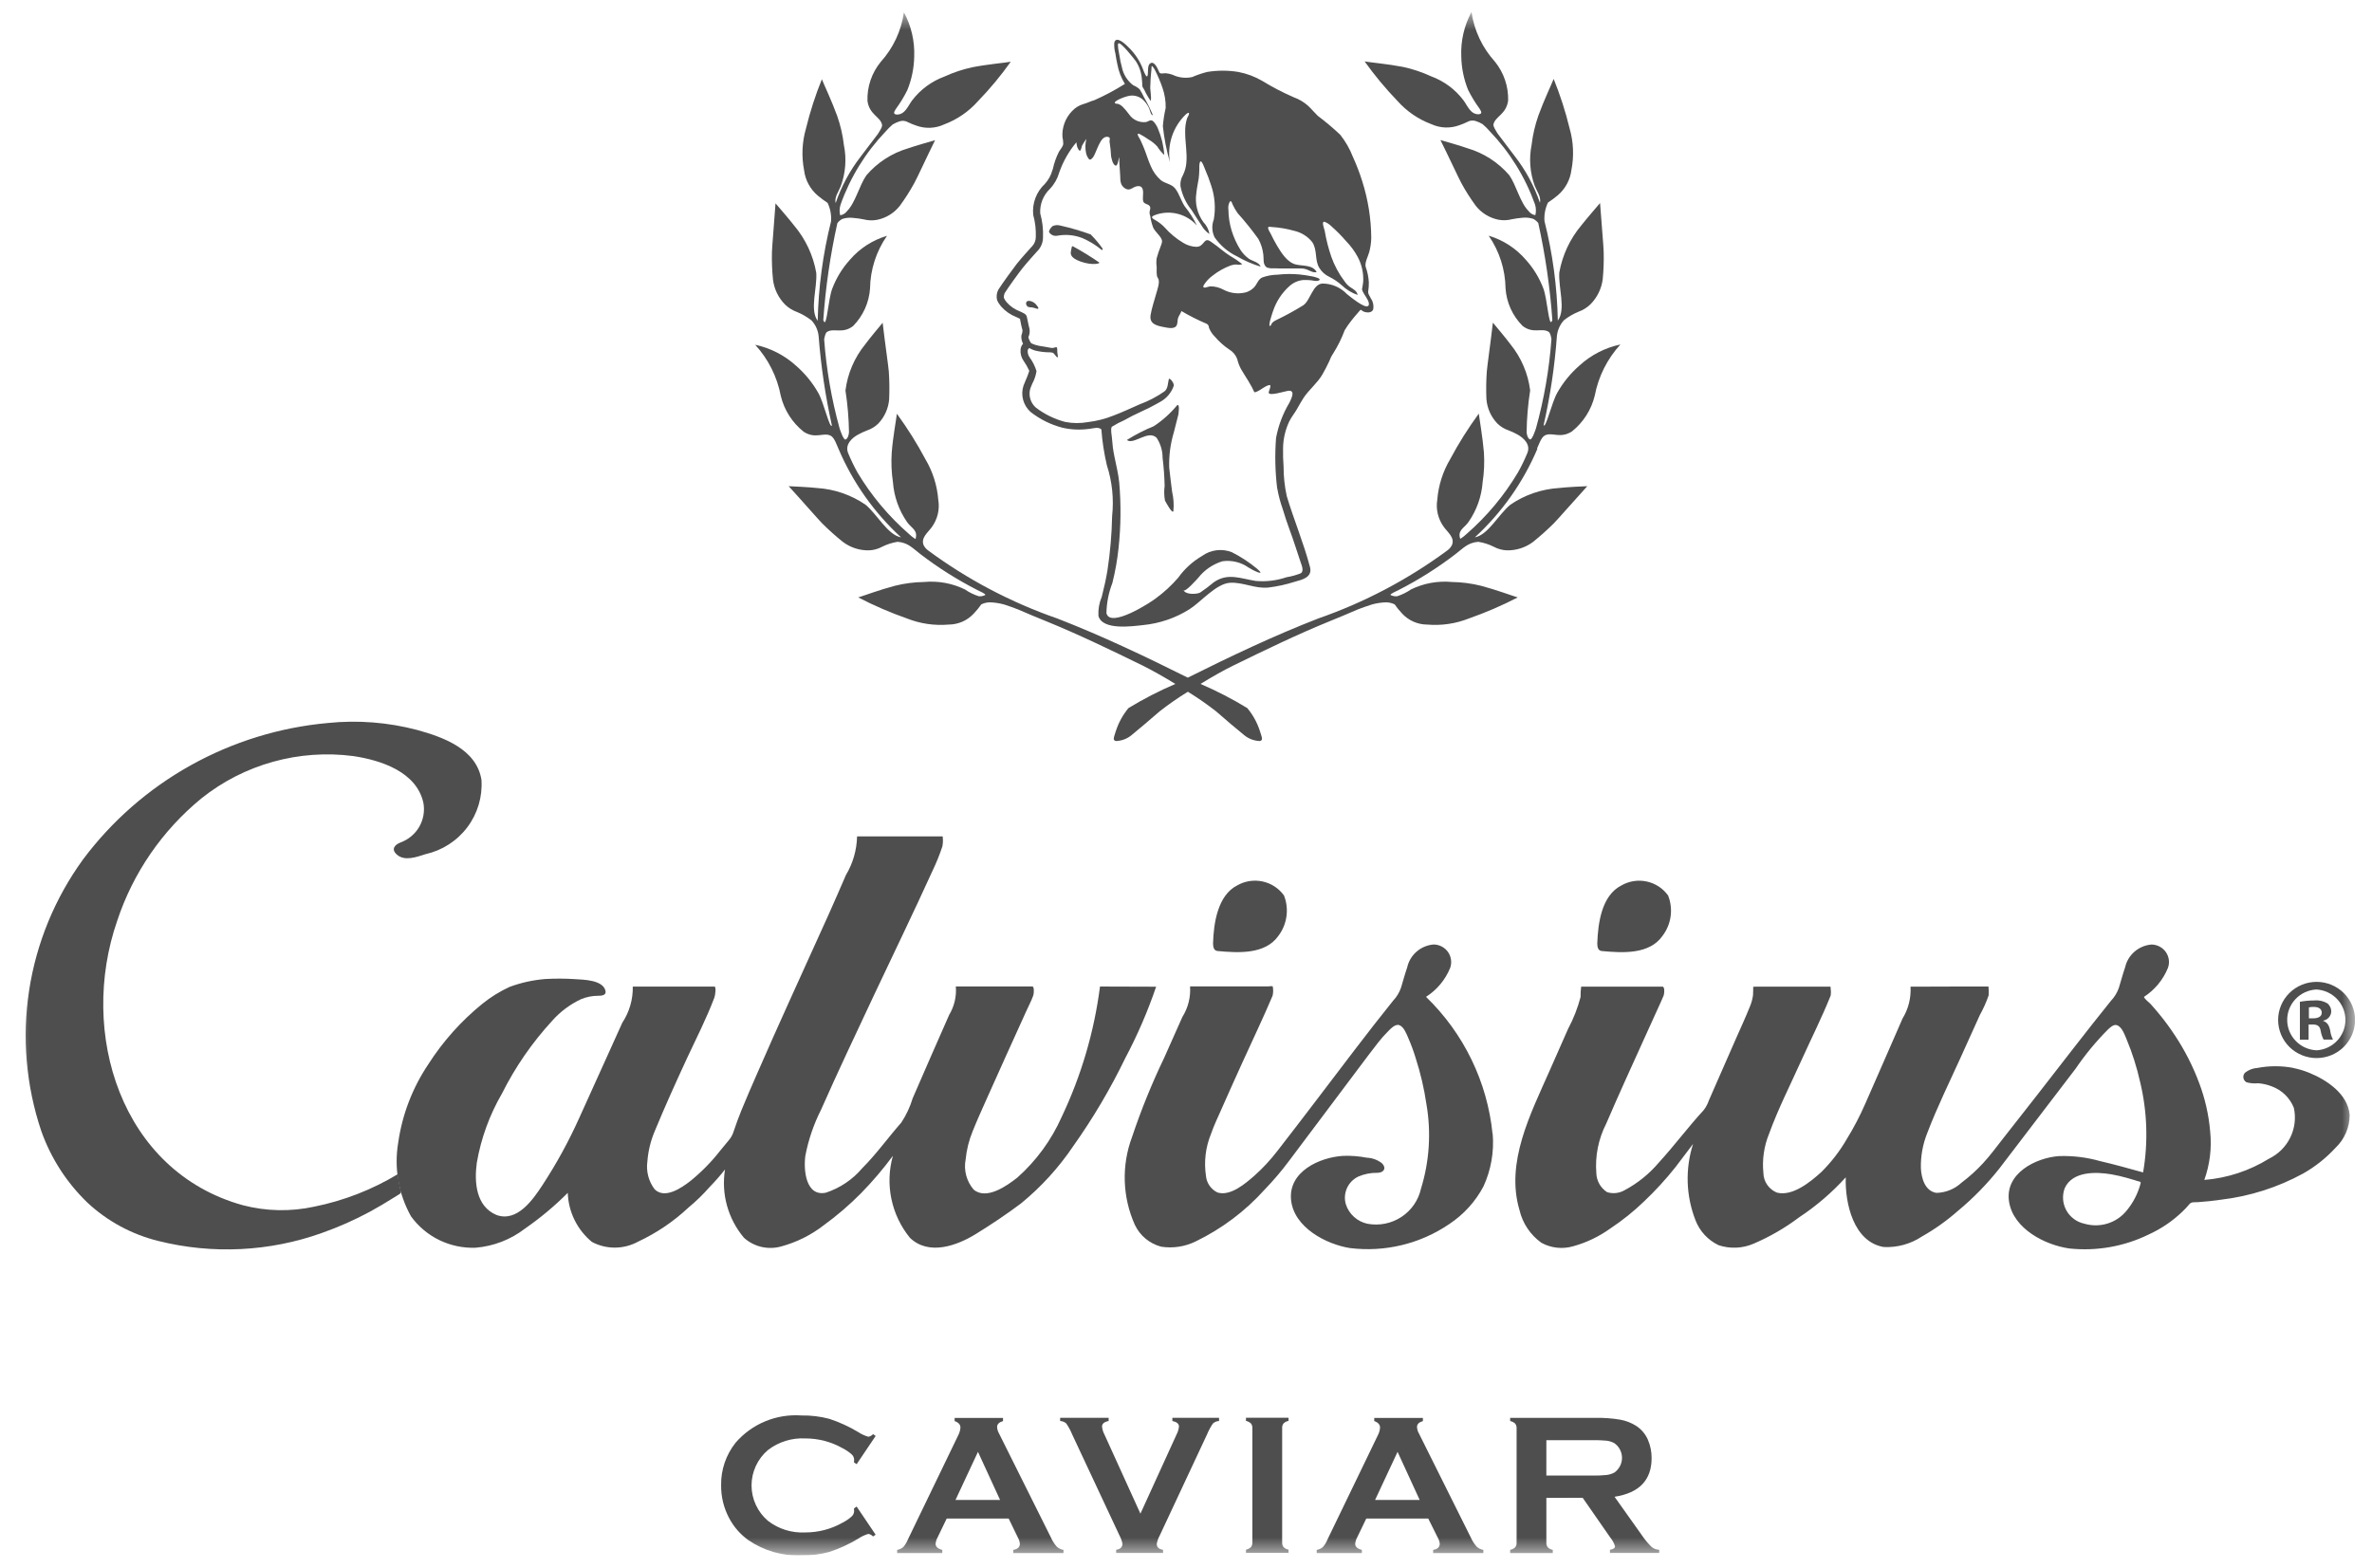 <svg width="118" height="78" viewBox="0 0 118 78" fill="none" xmlns="http://www.w3.org/2000/svg">
<g clip-path="url(#clip0_564_1598)">
<mask id="mask0_564_1598" style="mask-type:luminance" maskUnits="userSpaceOnUse" x="0" y="0" width="118" height="78">
<path d="M117.157 0.599H0.492V77.391H117.157V0.599Z" fill="white"/>
</mask>
<g mask="url(#mask0_564_1598)">
<path d="M55.399 20.142L55.424 20.155L55.403 20.145" fill="#4E4E4F"/>
<path d="M76.464 22.313C76.542 22.159 76.664 21.759 76.854 21.665C77.219 21.483 77.596 21.843 78.191 21.474C78.763 21.02 79.165 20.39 79.335 19.684C79.515 18.736 79.957 17.856 80.61 17.141C79.853 17.302 79.152 17.661 78.582 18.181C78.136 18.569 77.76 19.029 77.47 19.542C77.189 20.037 76.9 21.332 76.79 21.16C77.122 19.694 77.344 18.204 77.453 16.705C77.485 16.417 77.608 16.147 77.803 15.933C78.026 15.757 78.273 15.614 78.536 15.507C78.754 15.428 78.953 15.304 79.119 15.143C79.455 14.805 79.669 14.368 79.73 13.898C79.775 13.444 79.791 12.987 79.778 12.53C79.778 12.299 79.662 11.028 79.598 10.103C79.509 10.208 78.881 10.937 78.664 11.217C78.101 11.889 77.724 12.696 77.571 13.557C77.516 14.312 77.911 15.39 77.497 15.95C77.464 14.282 77.242 12.623 76.834 11.004C76.809 10.687 76.869 10.368 77.007 10.08C77.175 9.969 77.337 9.849 77.492 9.72C77.869 9.399 78.112 8.95 78.173 8.461C78.308 7.77 78.277 7.057 78.081 6.38C77.878 5.545 77.614 4.725 77.29 3.928C77.173 4.222 76.799 5.008 76.529 5.753C76.364 6.224 76.251 6.711 76.193 7.207C76.056 7.889 76.11 8.597 76.35 9.251C76.456 9.519 76.674 9.792 76.608 10.09C76.321 9.252 75.897 8.467 75.351 7.766C75.164 7.513 74.783 7.021 74.507 6.652C74.404 6.477 74.273 6.297 74.296 6.18C74.393 5.785 74.925 5.696 75.025 5.01C75.046 4.307 74.813 3.619 74.369 3.069C73.742 2.378 73.336 1.519 73.202 0.599C72.837 1.277 72.661 2.04 72.694 2.808C72.705 3.378 72.819 3.94 73.032 4.469C73.195 4.797 73.386 5.11 73.602 5.405C73.711 5.572 73.742 5.671 73.549 5.686C73.148 5.686 73.005 5.262 72.804 4.992C72.392 4.445 71.829 4.029 71.183 3.793C70.741 3.589 70.278 3.434 69.801 3.331C69.041 3.184 68.193 3.11 67.886 3.057C68.382 3.75 68.927 4.407 69.519 5.022C69.978 5.538 70.557 5.935 71.206 6.178C71.424 6.278 71.66 6.335 71.901 6.343C72.141 6.352 72.381 6.312 72.606 6.228C72.74 6.182 72.871 6.128 72.998 6.066C73.059 6.03 73.126 6.008 73.197 6C73.267 5.992 73.338 5.999 73.405 6.02C73.528 6.058 73.645 6.111 73.755 6.177C73.883 6.286 74.002 6.404 74.111 6.531C75.109 7.573 75.875 8.811 76.36 10.165C76.416 10.341 76.422 10.527 76.379 10.706C76.311 10.697 76.247 10.673 76.189 10.638C76.131 10.602 76.081 10.556 76.042 10.5C75.622 10.085 75.43 9.214 75.082 8.718C74.533 8.079 73.808 7.613 72.997 7.375C72.681 7.259 71.785 7.005 71.657 6.97C72.062 7.779 72.591 8.921 72.701 9.117C72.913 9.506 73.152 9.881 73.415 10.239C73.695 10.597 74.096 10.843 74.545 10.933C74.769 10.975 75 10.966 75.22 10.907C75.379 10.875 75.54 10.852 75.701 10.839C75.891 10.813 76.083 10.83 76.266 10.886C76.368 10.937 76.456 11.009 76.525 11.099C76.875 12.688 77.109 14.299 77.225 15.921C77.216 15.946 77.206 15.97 77.194 15.993C77.047 16.261 76.976 14.883 76.778 14.356C76.579 13.827 76.281 13.34 75.901 12.921C75.415 12.356 74.776 11.942 74.058 11.728C74.591 12.5 74.883 13.411 74.896 14.347C74.943 15.05 75.243 15.713 75.742 16.216C76.27 16.627 76.704 16.299 77.037 16.509C77.115 16.559 77.154 16.712 77.18 16.874C77.071 18.373 76.813 19.858 76.412 21.308C76.393 21.361 76.218 21.91 76.112 21.864C76.006 21.818 75.954 21.648 75.945 21.499C75.954 20.804 76.013 20.111 76.121 19.425C76.016 18.585 75.676 17.791 75.141 17.131C74.942 16.859 74.35 16.151 74.266 16.054C74.161 16.985 73.978 18.26 73.964 18.489C73.931 18.944 73.925 19.4 73.945 19.856C73.98 20.314 74.174 20.746 74.494 21.078C74.653 21.232 74.846 21.348 75.057 21.418C75.204 21.474 75.347 21.541 75.484 21.617C75.801 21.789 76.157 22.123 75.981 22.542C75.846 22.873 75.69 23.196 75.514 23.508C74.83 24.657 73.966 25.691 72.955 26.572C72.86 26.662 72.757 26.743 72.646 26.813C72.618 26.749 72.605 26.68 72.606 26.611C72.614 26.341 72.888 26.214 73.058 25.968C73.464 25.382 73.705 24.7 73.757 23.991C73.832 23.5 73.853 23.003 73.82 22.507C73.754 21.727 73.602 20.889 73.566 20.581C73.039 21.301 72.564 22.057 72.145 22.843C71.778 23.461 71.558 24.154 71.5 24.869C71.462 25.105 71.471 25.347 71.528 25.58C71.585 25.813 71.688 26.033 71.831 26.226C72.031 26.501 72.38 26.756 72.231 27.118C72.179 27.224 72.103 27.315 72.007 27.384C70.048 28.831 67.879 29.975 65.573 30.777C63.357 31.639 61.221 32.654 59.089 33.719C56.953 32.654 54.822 31.639 52.603 30.777C50.298 29.978 48.131 28.836 46.173 27.39C46.077 27.321 45.999 27.23 45.946 27.124C45.803 26.762 46.152 26.506 46.352 26.232C46.494 26.038 46.596 25.819 46.652 25.585C46.708 25.352 46.717 25.111 46.677 24.875C46.622 24.16 46.403 23.467 46.036 22.849C45.617 22.063 45.143 21.307 44.617 20.587C44.582 20.898 44.423 21.732 44.361 22.513C44.328 23.008 44.348 23.506 44.422 23.997C44.475 24.706 44.717 25.388 45.122 25.974C45.294 26.22 45.568 26.347 45.575 26.617C45.575 26.673 45.561 26.81 45.536 26.819C45.425 26.749 45.321 26.668 45.226 26.577C44.213 25.697 43.347 24.663 42.659 23.514C42.486 23.201 42.33 22.878 42.193 22.547C42.021 22.125 42.377 21.79 42.691 21.623C42.829 21.548 42.971 21.481 43.118 21.424C43.33 21.354 43.523 21.238 43.684 21.084C44.004 20.752 44.198 20.32 44.233 19.862C44.253 19.406 44.247 18.95 44.216 18.494C44.202 18.263 44.015 16.991 43.91 16.06C43.828 16.157 43.233 16.869 43.04 17.137C42.504 17.796 42.164 18.591 42.059 19.431C42.166 20.117 42.224 20.81 42.235 21.505C42.225 21.654 42.172 21.823 42.067 21.87C41.962 21.917 41.784 21.367 41.767 21.314C41.366 19.864 41.109 18.379 40.999 16.879C41.035 16.718 41.065 16.565 41.144 16.515C41.479 16.305 41.912 16.631 42.44 16.222C42.936 15.717 43.235 15.055 43.282 14.352C43.297 13.416 43.59 12.505 44.125 11.734C43.406 11.947 42.765 12.361 42.279 12.927C41.9 13.347 41.602 13.834 41.402 14.362C41.202 14.888 41.131 16.267 40.988 15.998C40.974 15.976 40.964 15.952 40.956 15.927C41.069 14.305 41.303 12.693 41.656 11.105C41.721 11.014 41.808 10.941 41.909 10.892C42.09 10.835 42.282 10.819 42.47 10.845C42.633 10.858 42.794 10.88 42.953 10.913C43.174 10.972 43.405 10.98 43.629 10.939C44.078 10.849 44.479 10.603 44.761 10.245C45.024 9.887 45.263 9.512 45.477 9.122C45.593 8.927 46.115 7.788 46.517 6.976C46.394 7.01 45.497 7.267 45.178 7.38C44.368 7.618 43.646 8.085 43.1 8.724C42.75 9.221 42.554 10.091 42.136 10.506C42.096 10.562 42.046 10.609 41.987 10.644C41.929 10.679 41.864 10.703 41.796 10.712C41.752 10.533 41.76 10.345 41.819 10.171C42.3 8.821 43.061 7.586 44.054 6.546C44.164 6.42 44.283 6.302 44.409 6.192C44.52 6.126 44.637 6.074 44.759 6.035C44.827 6.014 44.899 6.007 44.97 6.015C45.04 6.023 45.108 6.046 45.17 6.081C45.297 6.144 45.428 6.198 45.563 6.243C45.788 6.328 46.028 6.367 46.268 6.359C46.509 6.35 46.745 6.294 46.963 6.193C47.612 5.95 48.191 5.553 48.649 5.037C49.243 4.424 49.789 3.767 50.282 3.072C49.981 3.125 49.129 3.199 48.373 3.346C47.895 3.449 47.43 3.604 46.986 3.808C46.342 4.045 45.779 4.461 45.367 5.007C45.17 5.275 45.023 5.701 44.618 5.701C44.427 5.686 44.458 5.585 44.567 5.42C44.784 5.125 44.975 4.812 45.137 4.484C45.352 3.956 45.468 3.393 45.479 2.823C45.51 2.055 45.334 1.292 44.968 0.614C44.838 1.533 44.434 2.393 43.81 3.084C43.363 3.632 43.13 4.321 43.154 5.025C43.253 5.711 43.783 5.799 43.877 6.195C43.909 6.311 43.775 6.492 43.671 6.667C43.398 7.036 43.009 7.528 42.825 7.781C42.281 8.482 41.857 9.267 41.571 10.105C41.5 9.807 41.721 9.534 41.824 9.266C42.066 8.612 42.121 7.905 41.982 7.222C41.925 6.726 41.813 6.239 41.648 5.768C41.377 5.023 41.003 4.237 40.886 3.943C40.562 4.74 40.298 5.56 40.095 6.395C39.899 7.072 39.867 7.785 40.002 8.476C40.062 8.966 40.306 9.415 40.685 9.735C40.84 9.864 41.001 9.984 41.17 10.095C41.308 10.383 41.367 10.702 41.341 11.02C40.936 12.639 40.714 14.297 40.678 15.965C40.267 15.405 40.663 14.326 40.606 13.572C40.455 12.711 40.078 11.904 39.513 11.232C39.3 10.952 38.671 10.223 38.58 10.118C38.518 11.043 38.404 12.314 38.402 12.545C38.391 13.002 38.408 13.459 38.454 13.913C38.511 14.383 38.724 14.821 39.059 15.158C39.226 15.319 39.425 15.443 39.642 15.522C39.906 15.629 40.152 15.772 40.374 15.948C40.571 16.162 40.693 16.432 40.724 16.72C40.839 18.218 41.06 19.707 41.385 21.175C41.276 21.35 40.99 20.054 40.711 19.557C40.421 19.044 40.045 18.584 39.599 18.196C39.028 17.677 38.327 17.318 37.569 17.156C38.222 17.871 38.663 18.751 38.842 19.699C39.012 20.405 39.415 21.035 39.987 21.488C40.579 21.86 40.958 21.498 41.324 21.68C41.514 21.774 41.636 22.174 41.711 22.328C42.42 24.001 43.482 25.504 44.825 26.738C44.166 26.622 43.635 25.592 43.058 25.114C42.344 24.625 41.51 24.337 40.644 24.283C40.305 24.241 39.36 24.197 39.234 24.192C39.873 24.886 40.732 25.877 40.901 26.042C41.228 26.369 41.573 26.678 41.935 26.967C42.309 27.249 42.769 27.396 43.238 27.384C43.462 27.375 43.68 27.315 43.876 27.209C44.121 27.086 44.384 27.001 44.656 26.959C45.173 27.006 45.381 27.257 45.787 27.572C46.673 28.252 47.621 28.849 48.617 29.358C48.72 29.411 49.066 29.558 49.011 29.608C48.912 29.658 48.801 29.679 48.691 29.669C48.444 29.59 48.211 29.475 47.999 29.328C47.369 29.021 46.665 28.893 45.966 28.959C45.477 28.966 44.991 29.029 44.517 29.148C43.772 29.343 42.987 29.639 42.694 29.726C43.477 30.133 44.289 30.483 45.122 30.775C45.779 31.035 46.488 31.139 47.193 31.078C47.43 31.077 47.664 31.027 47.881 30.932C48.097 30.836 48.291 30.696 48.449 30.522C48.584 30.381 48.706 30.231 48.817 30.072C48.981 29.991 49.166 29.957 49.349 29.976C49.553 29.99 49.755 30.024 49.952 30.079C50.085 30.117 50.535 30.279 50.645 30.325C51.112 30.529 51.571 30.721 52.024 30.903C53.657 31.568 55.272 32.349 56.873 33.132C57.332 33.363 57.911 33.688 58.471 34.032C57.665 34.376 56.886 34.778 56.138 35.233C55.861 35.568 55.65 35.95 55.515 36.362C55.398 36.726 55.346 36.833 55.515 36.873C55.8 36.864 56.074 36.761 56.293 36.578C56.665 36.279 57.219 35.799 57.693 35.392C58.141 35.042 58.608 34.718 59.093 34.42C59.577 34.718 60.044 35.043 60.493 35.392C60.959 35.799 61.519 36.278 61.893 36.578C62.112 36.76 62.386 36.863 62.672 36.873C62.842 36.831 62.789 36.726 62.672 36.362C62.538 35.95 62.327 35.566 62.048 35.233C61.302 34.778 60.525 34.376 59.722 34.032C60.284 33.685 60.858 33.359 61.322 33.132C62.924 32.349 64.531 31.568 66.168 30.903C66.622 30.719 67.083 30.525 67.545 30.325C67.662 30.279 68.106 30.117 68.245 30.079C68.442 30.024 68.643 29.99 68.847 29.976C69.03 29.957 69.215 29.991 69.379 30.072C69.489 30.231 69.611 30.381 69.744 30.522C69.903 30.697 70.097 30.836 70.314 30.932C70.53 31.028 70.765 31.078 71.002 31.078C71.706 31.139 72.414 31.035 73.07 30.775C73.905 30.483 74.718 30.133 75.503 29.726C75.209 29.64 74.422 29.344 73.678 29.148C73.205 29.03 72.719 28.966 72.231 28.959C71.531 28.893 70.827 29.021 70.196 29.328C69.983 29.474 69.75 29.589 69.504 29.669C69.392 29.679 69.279 29.658 69.178 29.608C69.129 29.559 69.475 29.411 69.58 29.358C70.575 28.849 71.522 28.252 72.406 27.572C72.815 27.257 73.02 27.006 73.537 26.959C73.809 27.001 74.072 27.085 74.317 27.209C74.513 27.314 74.731 27.374 74.953 27.384C75.425 27.396 75.886 27.249 76.262 26.967C76.623 26.677 76.968 26.369 77.296 26.042C77.463 25.879 78.321 24.894 78.963 24.192C78.83 24.192 77.887 24.241 77.553 24.283C76.686 24.337 75.85 24.624 75.135 25.114C74.552 25.592 74.029 26.617 73.37 26.738C74.713 25.504 75.773 24.001 76.482 22.328" fill="#4E4E4F"/>
<path d="M68.07 15.21C67.929 15.407 67.103 14.707 67.004 14.632C66.848 14.468 66.661 14.337 66.453 14.247C66.245 14.157 66.02 14.11 65.793 14.108C65.302 14.128 65.191 14.944 64.836 15.19C64.399 15.46 63.947 15.707 63.484 15.929C63.412 15.962 63.347 16.006 63.29 16.061C63.254 16.101 63.231 16.219 63.174 16.219C63.075 16.219 63.3 15.562 63.331 15.477C63.489 15.004 63.766 14.579 64.137 14.244C64.328 14.068 64.571 13.958 64.83 13.933C64.958 13.929 65.087 13.933 65.214 13.945C65.331 13.956 65.491 14.011 65.602 13.958C65.797 13.863 65.35 13.767 65.291 13.755C65.073 13.708 64.85 13.681 64.627 13.655C64.272 13.623 63.914 13.627 63.56 13.668C63.297 13.671 63.038 13.718 62.791 13.807C62.61 13.892 62.558 14.069 62.449 14.222C62.322 14.393 62.137 14.513 61.928 14.558C61.572 14.637 61.2 14.589 60.878 14.421C60.67 14.305 60.436 14.246 60.199 14.248C60.082 14.261 59.806 14.408 59.872 14.206C59.988 14.015 60.141 13.848 60.322 13.716C60.592 13.503 60.894 13.333 61.217 13.211C61.312 13.177 61.413 13.16 61.515 13.162C61.61 13.182 61.709 13.176 61.8 13.142C61.61 12.992 61.409 12.856 61.199 12.735C60.892 12.547 60.637 12.302 60.342 12.1C60.192 11.997 60.054 11.86 59.913 12.033C59.789 12.184 59.71 12.282 59.505 12.282C59.277 12.272 59.055 12.203 58.862 12.083C58.516 11.877 58.205 11.619 57.94 11.318C57.809 11.18 57.658 11.06 57.493 10.964C57.451 10.94 57.302 10.867 57.309 10.804C57.316 10.742 57.466 10.699 57.513 10.68C57.868 10.561 58.25 10.55 58.611 10.646C58.973 10.743 59.297 10.943 59.544 11.222C59.381 10.884 59.178 10.566 58.941 10.274C58.752 9.992 58.67 9.647 58.463 9.381C58.285 9.15 57.963 9.139 57.745 8.962C57.529 8.771 57.359 8.534 57.249 8.268C57.121 7.989 57.037 7.69 56.923 7.406C56.86 7.248 56.793 7.092 56.721 6.943C56.699 6.895 56.604 6.766 56.604 6.712C56.562 6.638 56.659 6.654 56.692 6.669C56.846 6.749 56.995 6.84 57.136 6.94C57.298 7.033 57.444 7.15 57.569 7.287C57.666 7.443 57.784 7.586 57.919 7.712C57.888 7.257 57.78 6.81 57.601 6.39C57.548 6.262 57.473 6.144 57.379 6.043C57.24 5.917 57.146 6.043 57.003 6.074C56.842 6.092 56.678 6.065 56.53 5.997C56.383 5.929 56.257 5.822 56.167 5.688C56.07 5.555 55.964 5.429 55.849 5.311C55.791 5.252 55.721 5.206 55.644 5.175C55.606 5.16 55.515 5.165 55.483 5.146C55.322 5.042 55.999 4.799 56.11 4.782C56.255 4.743 56.409 4.745 56.554 4.789C56.698 4.833 56.827 4.916 56.926 5.029C57.029 5.14 57.112 5.267 57.172 5.406C57.197 5.466 57.258 5.76 57.351 5.728C57.225 5.423 57.078 5.127 56.911 4.842C56.849 4.704 56.777 4.57 56.695 4.443C56.6 4.357 56.489 4.288 56.37 4.24C56.078 4.016 55.878 3.695 55.809 3.335C55.758 3.153 55.719 2.968 55.692 2.78C55.68 2.697 55.566 2.202 55.637 2.161C55.736 2.051 56.436 2.95 56.505 3.045C56.682 3.317 56.785 3.63 56.806 3.953C56.819 4.06 56.825 4.168 56.825 4.276C56.825 4.324 56.902 4.423 56.924 4.468C57.014 4.664 57.123 4.851 57.247 5.028C57.294 4.757 57.196 4.483 57.228 4.219C57.228 4.034 57.245 3.851 57.26 3.667C57.272 3.551 57.285 3.443 57.287 3.331C57.287 3.188 57.447 3.469 57.455 3.483C57.602 3.773 57.728 4.072 57.833 4.379C57.943 4.698 57.996 5.033 57.989 5.37C57.921 5.668 57.874 5.97 57.849 6.275C57.913 6.883 58.03 7.483 58.199 8.07C58.128 7.642 58.163 7.202 58.299 6.79C58.436 6.377 58.671 6.003 58.984 5.699C59.005 5.681 59.144 5.553 59.153 5.655C59.153 5.714 59.072 5.828 59.052 5.887C58.981 6.116 58.95 6.355 58.959 6.594C58.959 7.091 59.061 7.588 59.019 8.085C59.004 8.301 58.947 8.512 58.852 8.707C58.753 8.873 58.708 9.065 58.724 9.257C58.806 9.694 58.997 10.105 59.278 10.452C59.446 10.703 59.597 10.965 59.769 11.211C59.865 11.385 60.002 11.534 60.167 11.645C60.129 11.422 60.024 11.216 59.865 11.054C59.562 10.636 59.436 10.118 59.515 9.609C59.538 9.364 59.593 9.125 59.632 8.882C59.654 8.736 59.655 8.587 59.662 8.44C59.662 8.35 59.647 8.103 59.717 8.036C59.787 7.969 59.93 8.383 59.95 8.43C60.064 8.687 60.163 8.951 60.248 9.219C60.436 9.766 60.483 10.351 60.383 10.92C60.328 11.063 60.303 11.217 60.31 11.37C60.317 11.523 60.356 11.674 60.424 11.811C60.706 12.215 61.088 12.54 61.535 12.755C61.906 12.97 62.301 13.142 62.712 13.268C62.639 13.051 62.304 12.991 62.128 12.875C61.962 12.754 61.819 12.604 61.707 12.431C61.52 12.131 61.373 11.809 61.269 11.472C61.167 11.137 61.114 10.79 61.11 10.44C61.087 10.3 61.112 10.157 61.181 10.032C61.258 9.949 61.298 10.135 61.32 10.177C61.389 10.325 61.47 10.466 61.564 10.6C61.931 11.009 62.276 11.438 62.597 11.884C62.733 12.13 62.818 12.401 62.848 12.68C62.877 12.904 62.811 13.142 63.01 13.304C63.122 13.346 63.242 13.361 63.36 13.35C63.58 13.359 63.799 13.359 64.017 13.359C64.235 13.359 64.459 13.359 64.683 13.359C64.803 13.354 64.922 13.374 65.033 13.419C65.171 13.475 65.354 13.59 65.5 13.535C65.292 13.165 64.815 13.246 64.465 13.16C64.037 13.059 63.745 12.582 63.532 12.23C63.415 12.033 63.311 11.83 63.21 11.624C63.183 11.567 63.045 11.366 63.093 11.308C63.114 11.267 63.225 11.292 63.257 11.295C63.639 11.317 64.018 11.382 64.387 11.486C64.74 11.567 65.055 11.764 65.279 12.046C65.549 12.443 65.387 12.949 65.639 13.34C65.754 13.527 65.923 13.677 66.123 13.772C66.352 13.885 66.564 14.029 66.753 14.198C66.977 14.412 67.245 14.575 67.538 14.676C67.503 14.479 67.327 14.389 67.175 14.292C67.061 14.212 66.963 14.111 66.886 13.995C66.605 13.624 66.383 13.212 66.228 12.774C66.084 12.352 65.973 11.919 65.899 11.479C65.881 11.396 65.716 10.988 65.899 11.039C66.02 11.086 66.13 11.158 66.222 11.249C66.489 11.484 66.739 11.736 66.97 12.005C67.194 12.235 67.385 12.494 67.537 12.775C67.743 13.157 67.839 13.588 67.815 14.021C67.801 14.148 67.78 14.274 67.755 14.399C67.779 14.487 67.819 14.571 67.872 14.647C67.939 14.763 68.189 15.079 68.067 15.225M63.54 24.302C63.602 24.652 63.693 24.997 63.813 25.332C63.918 25.679 64.028 26.026 64.154 26.358C64.352 26.885 64.516 27.432 64.7 27.968C64.75 28.116 64.89 28.43 64.7 28.53C64.474 28.619 64.239 28.683 64 28.722C63.509 28.889 62.989 28.952 62.472 28.907C61.714 28.791 61.083 28.486 60.385 28.971C60.168 29.154 59.941 29.325 59.706 29.484C59.535 29.577 58.967 29.599 58.873 29.359C58.936 29.521 59.573 28.788 59.621 28.737C59.926 28.354 60.341 28.072 60.811 27.928C61.268 27.863 61.732 27.974 62.108 28.238C62.276 28.354 63.042 28.735 62.53 28.295C62.145 27.976 61.726 27.701 61.279 27.476C61.037 27.381 60.774 27.348 60.515 27.381C60.256 27.413 60.01 27.51 59.8 27.663C59.331 27.937 58.926 28.306 58.612 28.746C58.283 29.126 57.912 29.469 57.506 29.767C57.265 29.963 55.217 31.288 55.042 30.507C55.052 29.995 55.152 29.488 55.337 29.011C55.48 28.441 55.583 27.861 55.644 27.277C55.761 26.192 55.773 25.099 55.678 24.012C55.637 23.58 55.524 23.145 55.438 22.71C55.408 22.562 55.382 22.416 55.362 22.268C55.348 22.172 55.329 21.936 55.312 21.758C55.303 21.661 55.237 21.32 55.312 21.235C55.508 21.111 55.714 21.002 55.928 20.909C56.07 20.829 56.2 20.759 56.333 20.691C56.465 20.623 57.06 20.344 57.189 20.282C57.351 20.2 57.507 20.114 57.692 20.01C58.023 19.837 58.274 19.544 58.392 19.193C58.423 19.063 58.172 18.762 58.145 18.867C58.094 19.069 58.109 19.329 57.933 19.472C57.55 19.741 57.133 19.958 56.693 20.12C56.253 20.313 55.832 20.513 55.393 20.678C54.987 20.841 54.561 20.95 54.126 21.002C53.749 21.071 53.362 21.068 52.986 20.994C52.459 20.854 51.964 20.612 51.531 20.282C51.398 20.165 51.301 20.012 51.253 19.843C51.204 19.674 51.206 19.494 51.256 19.326C51.281 19.261 51.317 19.176 51.354 19.087C51.459 18.894 51.53 18.684 51.564 18.467C51.487 18.218 51.369 17.984 51.214 17.773C51.145 17.671 51.114 17.548 51.127 17.426C51.127 17.378 51.198 17.324 51.204 17.317C51.292 17.371 51.386 17.413 51.485 17.441C51.732 17.502 51.985 17.533 52.239 17.532C52.355 17.55 52.378 17.509 52.522 17.708C52.639 17.858 52.639 17.765 52.608 17.608C52.578 17.451 52.621 17.287 52.554 17.277C52.486 17.267 52.413 17.337 52.277 17.308C52.142 17.279 51.848 17.233 51.681 17.206C51.55 17.18 51.423 17.139 51.302 17.083C51.235 16.992 51.187 16.89 51.158 16.781C51.217 16.654 51.237 16.512 51.217 16.373C51.197 16.298 51.134 16.04 51.107 15.878C51.074 15.667 51.03 15.63 50.818 15.531L50.728 15.49C50.478 15.395 50.256 15.241 50.08 15.041C50.023 14.974 49.974 14.899 49.938 14.818C49.935 14.742 49.947 14.665 49.974 14.594C50.166 14.287 50.674 13.585 50.874 13.335C51.073 13.085 51.52 12.587 51.583 12.519C51.677 12.429 51.752 12.321 51.804 12.202C51.856 12.083 51.884 11.955 51.886 11.825C51.905 11.418 51.858 11.01 51.748 10.617C51.735 10.39 51.772 10.164 51.856 9.952C51.94 9.741 52.07 9.55 52.235 9.393C52.451 9.164 52.608 8.886 52.693 8.584C52.884 8.036 53.174 7.527 53.547 7.081C53.553 7.157 53.567 7.232 53.587 7.305C53.597 7.34 53.695 7.585 53.761 7.467C53.787 7.398 53.808 7.328 53.824 7.257C53.888 7.135 53.962 7.019 54.045 6.91C53.984 7.144 53.979 7.39 54.031 7.626C54.054 7.724 54.096 7.816 54.156 7.897C54.225 7.989 54.287 7.924 54.353 7.853C54.549 7.642 54.715 6.713 55.124 6.813C55.285 6.85 55.161 6.977 55.207 7.116C55.24 7.333 55.262 7.552 55.273 7.771C55.301 7.903 55.346 8.156 55.477 8.233C55.609 8.311 55.643 7.887 55.677 7.814C55.677 8.124 55.714 8.432 55.726 8.739C55.734 8.995 55.726 9.222 55.971 9.376C56.216 9.529 56.334 9.305 56.563 9.267C56.901 9.211 56.875 9.537 56.859 9.772C56.859 9.874 56.835 10.025 56.926 10.097C56.994 10.152 57.086 10.161 57.154 10.213C57.251 10.293 57.227 10.392 57.195 10.498C57.18 10.581 57.189 10.667 57.221 10.745C57.248 10.943 57.296 11.137 57.367 11.323C57.465 11.534 57.673 11.678 57.778 11.889C57.848 12.026 57.778 12.14 57.734 12.273C57.658 12.461 57.594 12.655 57.541 12.851C57.52 12.991 57.52 13.134 57.541 13.275C57.549 13.416 57.511 13.718 57.598 13.829C57.736 14 57.563 14.443 57.516 14.62C57.422 14.967 57.302 15.305 57.241 15.661C57.158 16.123 57.546 16.209 57.918 16.279C58.099 16.313 58.459 16.401 58.547 16.164C58.586 16.055 58.574 15.933 58.605 15.824C58.637 15.715 58.735 15.609 58.77 15.477C59.177 15.718 59.6 15.931 60.037 16.115C60.143 16.181 60.119 16.231 60.153 16.334C60.218 16.49 60.314 16.631 60.434 16.751C60.642 16.994 60.883 17.209 61.148 17.388C61.332 17.496 61.473 17.663 61.547 17.862C61.588 18.038 61.652 18.207 61.737 18.366C61.854 18.57 61.987 18.766 62.108 18.968C62.17 19.07 62.225 19.174 62.287 19.282C62.312 19.331 62.336 19.38 62.358 19.431C62.407 19.546 62.414 19.531 62.531 19.483C62.736 19.401 62.93 19.198 63.148 19.16C63.278 19.137 63.119 19.459 63.113 19.522C63.094 19.753 63.989 19.435 64.14 19.441C64.46 19.454 64.203 19.904 64.14 20.045C63.817 20.586 63.593 21.18 63.479 21.798C63.416 22.628 63.434 23.461 63.534 24.287M68.182 14.817C68.124 14.708 68.046 14.618 68.065 14.491C68.088 14.345 68.098 14.196 68.095 14.048C68.081 13.788 68.029 13.531 67.941 13.286C67.875 13.078 68.065 12.739 68.119 12.53C68.178 12.306 68.21 12.075 68.216 11.844C68.21 10.886 68.059 9.934 67.768 9.021C67.638 8.605 67.482 8.198 67.301 7.801C67.148 7.409 66.938 7.041 66.677 6.71C66.323 6.374 65.949 6.059 65.558 5.765C65.394 5.608 65.249 5.43 65.082 5.272C64.872 5.082 64.626 4.936 64.359 4.84C63.822 4.607 63.303 4.337 62.804 4.031C62.433 3.814 62.027 3.661 61.603 3.58C61.09 3.496 60.566 3.496 60.053 3.58C59.797 3.645 59.547 3.73 59.305 3.835C58.976 3.906 58.633 3.865 58.33 3.719C58.222 3.68 58.109 3.654 57.995 3.644C57.889 3.636 57.722 3.698 57.673 3.6C57.609 3.472 57.454 3.029 57.235 3.143C57.077 3.227 57.119 3.541 57.102 3.686C57.073 4 56.911 3.584 56.875 3.482C56.716 3.046 56.458 2.652 56.119 2.332C56.028 2.239 55.522 1.734 55.432 2.127C55.421 2.306 55.439 2.485 55.487 2.658C55.512 2.842 55.546 3.022 55.586 3.204C55.649 3.547 55.776 3.876 55.96 4.175C55.475 4.481 54.968 4.751 54.444 4.984C54.196 5.053 54.148 5.107 53.904 5.175C53.682 5.239 53.484 5.362 53.328 5.531C53.164 5.701 53.038 5.903 52.956 6.124C52.874 6.346 52.839 6.581 52.854 6.816C52.88 6.93 52.893 7.046 52.894 7.163C52.878 7.298 52.745 7.435 52.677 7.555C52.54 7.827 52.439 8.116 52.375 8.414C52.368 8.432 52.361 8.451 52.354 8.468C52.285 8.72 52.158 8.953 51.982 9.148C51.772 9.343 51.61 9.584 51.509 9.852C51.408 10.12 51.37 10.407 51.399 10.691C51.498 11.049 51.542 11.419 51.528 11.789C51.529 11.968 51.459 12.141 51.333 12.269L51.316 12.286C51.295 12.31 50.805 12.844 50.581 13.13C50.411 13.35 49.873 14.083 49.664 14.415C49.581 14.573 49.559 14.756 49.601 14.929C49.65 15.044 49.717 15.151 49.799 15.246C50.004 15.48 50.263 15.661 50.554 15.774L50.646 15.817L50.743 15.863C50.743 15.877 50.743 15.896 50.751 15.92C50.778 16.094 50.845 16.366 50.868 16.441C50.863 16.528 50.843 16.613 50.81 16.693C50.798 16.835 50.827 16.977 50.894 17.104C50.822 17.184 50.779 17.285 50.77 17.392C50.752 17.589 50.804 17.787 50.918 17.95C51.029 18.108 51.124 18.276 51.204 18.452C51.153 18.619 51.09 18.783 51.017 18.942C50.979 19.034 50.943 19.122 50.916 19.189C50.841 19.417 50.834 19.662 50.897 19.894C50.959 20.126 51.087 20.335 51.266 20.497C51.731 20.862 52.268 21.129 52.842 21.28C53.269 21.38 53.711 21.401 54.146 21.344C54.17 21.343 54.194 21.341 54.217 21.337C54.419 21.309 54.637 21.235 54.789 21.364C54.834 21.966 54.926 22.564 55.064 23.152C55.328 23.967 55.417 24.828 55.325 25.679C55.307 26.586 55.229 27.492 55.091 28.389C55.019 28.828 54.919 29.261 54.81 29.694C54.683 29.994 54.626 30.317 54.643 30.642C54.834 31.378 56.322 31.162 56.86 31.104C57.686 31.024 58.481 30.752 59.181 30.31C59.751 29.945 60.5 29.038 61.199 28.997C61.84 28.965 62.444 29.302 63.093 29.236C63.545 29.181 63.99 29.083 64.422 28.944C64.788 28.844 65.3 28.725 65.168 28.214C64.853 27.018 64.366 25.866 64.011 24.68C63.906 24.198 63.853 23.706 63.854 23.213C63.831 22.913 63.822 22.599 63.829 22.298C63.835 21.839 63.94 21.386 64.136 20.971C64.241 20.757 64.392 20.575 64.511 20.371C64.63 20.166 64.723 19.988 64.844 19.804C65.123 19.382 65.526 19.076 65.786 18.632C65.903 18.424 66.019 18.21 66.118 17.993C66.171 17.847 66.241 17.708 66.327 17.579C66.555 17.218 66.745 16.834 66.893 16.434C66.993 16.267 67.104 16.108 67.225 15.956C67.315 15.84 67.41 15.725 67.505 15.618C67.552 15.566 67.601 15.513 67.643 15.457C67.708 15.374 67.725 15.445 67.805 15.488C67.95 15.563 68.232 15.592 68.309 15.405C68.33 15.306 68.329 15.203 68.307 15.103C68.285 15.003 68.242 14.91 68.181 14.827" fill="#4E4E4F"/>
<path d="M54.268 11.668C53.772 11.488 53.266 11.34 52.751 11.224C52.623 11.187 52.486 11.196 52.365 11.249C52.259 11.342 52.157 11.49 52.194 11.558C52.236 11.623 52.296 11.675 52.368 11.705C52.439 11.736 52.518 11.744 52.595 11.729C53.013 11.651 53.444 11.691 53.841 11.845C54.183 11.992 54.503 12.187 54.79 12.423C54.852 12.47 54.863 12.397 54.843 12.359C54.668 12.113 54.473 11.88 54.259 11.666" fill="#4E4E4F"/>
<path d="M53.375 12.253C53.369 12.251 53.362 12.251 53.355 12.253C53.349 12.254 53.343 12.257 53.337 12.26C53.332 12.264 53.327 12.269 53.324 12.275C53.321 12.28 53.319 12.287 53.318 12.293C53.307 12.335 53.294 12.393 53.283 12.46C53.263 12.587 53.178 12.807 53.75 13.012C54.321 13.218 54.748 13.12 54.683 13.06C54.258 12.767 53.818 12.497 53.365 12.251" fill="#4E4E4F"/>
<path d="M58.542 20.184C58.213 20.579 57.828 20.923 57.398 21.206C56.932 21.396 56.483 21.626 56.058 21.894C56.398 22.157 57.115 21.368 57.539 21.784C57.733 22.08 57.836 22.425 57.835 22.777C57.893 23.243 57.927 23.711 57.937 24.18C57.904 24.421 57.91 24.665 57.953 24.904C57.988 24.976 58.325 25.598 58.372 25.433C58.404 25.11 58.383 24.784 58.309 24.468C58.261 24.068 58.205 23.669 58.165 23.268C58.146 22.669 58.225 22.072 58.399 21.499C58.469 21.206 58.543 20.921 58.621 20.625C58.621 20.612 58.717 20.013 58.539 20.183" fill="#4E4E4F"/>
<path d="M51.204 14.971C50.999 14.95 51.002 15.191 51.148 15.272C51.207 15.289 51.269 15.296 51.331 15.294C51.41 15.309 51.489 15.331 51.565 15.357C51.727 15.401 51.638 15.273 51.579 15.2C51.537 15.137 51.482 15.084 51.417 15.044C51.353 15.004 51.281 14.978 51.205 14.969" fill="#4E4E4F"/>
<path d="M42.615 74.963L43.56 76.364L43.431 76.453C43.371 76.385 43.288 76.339 43.197 76.325C43.018 76.377 42.848 76.457 42.694 76.562C42.242 76.835 41.759 77.057 41.256 77.222C40.803 77.344 40.335 77.401 39.866 77.392C38.929 77.431 38.004 77.166 37.232 76.637C36.833 76.353 36.507 75.98 36.278 75.549C36.007 75.045 35.868 74.481 35.874 73.91C35.859 73.14 36.115 72.389 36.596 71.785C36.997 71.321 37.502 70.956 38.071 70.721C38.64 70.486 39.257 70.387 39.872 70.432C40.339 70.423 40.804 70.48 41.255 70.599C41.759 70.764 42.242 70.986 42.696 71.259C42.85 71.362 43.02 71.44 43.198 71.491C43.289 71.476 43.372 71.43 43.432 71.361L43.561 71.451L42.616 72.855L42.482 72.766C42.488 72.722 42.491 72.678 42.491 72.634C42.49 72.583 42.478 72.534 42.457 72.488C42.436 72.442 42.405 72.401 42.368 72.367C42.233 72.248 42.085 72.147 41.924 72.065C41.356 71.742 40.713 71.573 40.058 71.574C39.389 71.54 38.731 71.745 38.203 72.152C37.947 72.37 37.742 72.64 37.601 72.944C37.46 73.248 37.387 73.579 37.387 73.913C37.387 74.248 37.46 74.578 37.601 74.882C37.742 75.186 37.947 75.456 38.203 75.674C38.731 76.082 39.389 76.287 40.058 76.252C40.713 76.254 41.356 76.084 41.924 75.761C42.085 75.679 42.234 75.577 42.368 75.457C42.406 75.423 42.436 75.381 42.457 75.335C42.478 75.288 42.49 75.238 42.491 75.188C42.491 75.145 42.488 75.103 42.482 75.06" fill="#4E4E4F"/>
<path d="M49.752 74.637L48.651 72.242L47.533 74.637M50.179 75.562H47.095L46.638 76.508C46.585 76.604 46.553 76.71 46.543 76.819C46.543 76.964 46.654 77.064 46.876 77.121V77.278H44.631V77.121C44.743 77.103 44.848 77.055 44.934 76.983C45.033 76.868 45.111 76.738 45.167 76.598L47.662 71.432C47.728 71.31 47.768 71.175 47.779 71.037C47.779 70.886 47.683 70.777 47.49 70.711V70.554H49.897V70.711C49.701 70.768 49.603 70.865 49.603 71.003C49.608 71.117 49.641 71.228 49.698 71.326L52.283 76.509C52.355 76.673 52.452 76.825 52.571 76.96C52.663 77.045 52.78 77.101 52.905 77.121V77.278H50.407V77.121C50.626 77.084 50.736 76.983 50.736 76.814C50.724 76.706 50.691 76.602 50.637 76.508L50.179 75.562Z" fill="#4E4E4F"/>
<path d="M56.733 75.318L58.533 71.373C58.597 71.251 58.637 71.119 58.65 70.983C58.65 70.842 58.54 70.752 58.322 70.707V70.549H60.644V70.707C60.532 70.712 60.424 70.755 60.34 70.83C60.224 71.001 60.125 71.183 60.047 71.374L57.695 76.401C57.623 76.532 57.572 76.674 57.545 76.821C57.545 76.989 57.65 77.086 57.858 77.116V77.274H55.525V77.116C55.734 77.086 55.839 76.986 55.839 76.815C55.811 76.67 55.761 76.531 55.69 76.401L53.337 71.374C53.259 71.183 53.161 71.001 53.044 70.83C52.96 70.755 52.852 70.712 52.739 70.707V70.549H55.151V70.707C54.931 70.751 54.823 70.842 54.823 70.983C54.836 71.119 54.875 71.251 54.94 71.373" fill="#4E4E4F"/>
<path d="M62.301 76.756V71.061C62.307 70.979 62.282 70.897 62.232 70.83C62.163 70.766 62.077 70.722 61.984 70.702V70.545H64.101V70.702C64.007 70.718 63.921 70.762 63.853 70.828C63.802 70.894 63.777 70.976 63.784 71.059V76.754C63.778 76.837 63.803 76.919 63.855 76.985C63.923 77.049 64.008 77.093 64.101 77.11V77.268H61.984V77.11C62.077 77.091 62.163 77.047 62.232 76.983C62.282 76.916 62.307 76.834 62.301 76.751" fill="#4E4E4F"/>
<path d="M70.626 74.637L69.525 72.242L68.406 74.637M71.052 75.562H67.967L67.511 76.508C67.458 76.604 67.426 76.71 67.416 76.819C67.416 76.964 67.527 77.064 67.749 77.121V77.278H65.503V77.121C65.616 77.103 65.721 77.055 65.808 76.983C65.907 76.868 65.986 76.738 66.041 76.598L68.537 71.432C68.603 71.31 68.643 71.175 68.653 71.037C68.653 70.886 68.556 70.777 68.365 70.711V70.554H70.785V70.711C70.589 70.768 70.492 70.865 70.492 71.003C70.497 71.117 70.529 71.228 70.587 71.326L73.171 76.509C73.243 76.673 73.341 76.825 73.46 76.96C73.552 77.045 73.668 77.101 73.792 77.121V77.278H71.295V77.121C71.514 77.084 71.624 76.983 71.624 76.814C71.612 76.706 71.578 76.602 71.523 76.508L71.052 75.562Z" fill="#4E4E4F"/>
<path d="M76.926 73.422H79.213C79.452 73.427 79.691 73.418 79.929 73.393C80.063 73.376 80.193 73.334 80.312 73.271C80.429 73.188 80.524 73.078 80.59 72.951C80.656 72.825 80.69 72.684 80.69 72.541C80.69 72.399 80.656 72.258 80.59 72.131C80.524 72.004 80.429 71.895 80.312 71.812C80.194 71.748 80.065 71.705 79.931 71.687C79.693 71.665 79.453 71.657 79.214 71.662H76.927M76.927 74.532V76.764C76.922 76.847 76.948 76.929 76.999 76.996C77.067 77.06 77.153 77.103 77.246 77.119V77.278H75.126V77.119C75.219 77.101 75.306 77.058 75.376 76.993C75.427 76.927 75.452 76.845 75.446 76.762V71.067C75.451 70.984 75.426 70.903 75.376 70.836C75.306 70.772 75.219 70.728 75.126 70.709V70.551H79.373C79.785 70.543 80.197 70.573 80.603 70.641C80.886 70.692 81.155 70.797 81.397 70.951C81.656 71.12 81.859 71.361 81.98 71.644C82.103 71.931 82.165 72.239 82.163 72.551C82.163 73.646 81.548 74.288 80.319 74.477L81.637 76.333C81.786 76.558 81.956 76.769 82.146 76.962C82.256 77.056 82.395 77.11 82.54 77.116V77.274H80.09V77.116C80.259 77.09 80.343 77.03 80.343 76.939C80.294 76.782 80.215 76.637 80.11 76.51L78.734 74.529L76.927 74.532Z" fill="#4E4E4F"/>
<path d="M60.57 47.321C61.586 47.414 62.944 47.507 63.603 46.558C63.815 46.275 63.95 45.943 63.998 45.594C64.046 45.244 64.004 44.889 63.876 44.56C63.621 44.203 63.241 43.954 62.811 43.861C62.38 43.768 61.93 43.837 61.548 44.056C60.569 44.553 60.374 45.956 60.346 46.938C60.346 47.097 60.376 47.309 60.572 47.321" fill="#4E4E4F"/>
<path d="M79.685 47.322C80.7 47.416 82.057 47.508 82.711 46.559C82.924 46.276 83.061 45.945 83.109 45.595C83.156 45.245 83.114 44.889 82.984 44.561C82.731 44.205 82.352 43.956 81.922 43.863C81.493 43.769 81.043 43.839 80.663 44.057C79.669 44.558 79.496 45.948 79.46 46.939C79.46 47.097 79.488 47.31 79.685 47.322Z" fill="#4E4E4F"/>
<path d="M19.791 58.424C18.509 59.199 17.102 59.746 15.63 60.042C14.457 60.298 13.239 60.273 12.077 59.969C6.01 58.285 3.893 51.389 5.834 45.807C6.622 43.429 8.073 41.321 10.02 39.726C11.069 38.887 12.279 38.267 13.577 37.906C14.875 37.544 16.234 37.447 17.571 37.621C18.94 37.823 20.721 38.399 21.062 39.947C21.138 40.356 21.064 40.779 20.856 41.141C20.647 41.502 20.316 41.778 19.921 41.921C19.628 42.037 19.445 42.261 19.744 42.524C20.134 42.87 20.733 42.639 21.165 42.503C21.998 42.317 22.737 41.842 23.248 41.163C23.759 40.485 24.008 39.648 23.951 38.803C23.705 37.271 22.05 36.682 20.757 36.323C19.306 35.94 17.796 35.822 16.302 35.976C13.905 36.194 11.581 36.912 9.483 38.083C7.385 39.253 5.56 40.85 4.128 42.768C2.729 44.696 1.811 46.926 1.45 49.275C1.09 51.623 1.296 54.023 2.053 56.277C2.53 57.625 3.316 58.845 4.349 59.841C5.342 60.768 6.56 61.426 7.885 61.751C10.574 62.422 13.404 62.283 16.013 61.351C16.837 61.06 17.637 60.706 18.405 60.291C18.806 60.073 19.197 59.839 19.583 59.597L19.884 59.41C20.001 59.334 19.925 59.225 19.898 59.096C19.849 58.876 19.813 58.654 19.79 58.429" fill="#4E4E4F"/>
<path d="M74.251 56.429C73.993 53.839 72.821 51.421 70.941 49.602C71.483 49.256 71.903 48.751 72.143 48.158C72.189 48.027 72.203 47.887 72.183 47.75C72.164 47.612 72.112 47.481 72.032 47.368C71.951 47.254 71.844 47.161 71.721 47.097C71.597 47.032 71.459 46.998 71.319 46.996C71.005 47.022 70.708 47.146 70.472 47.351C70.235 47.556 70.071 47.832 70.004 48.136C69.888 48.471 69.798 48.816 69.694 49.155C69.609 49.395 69.474 49.615 69.297 49.801C68.007 51.404 66.774 53.056 65.525 54.692C64.872 55.547 64.222 56.403 63.559 57.253C63.215 57.703 62.828 58.121 62.405 58.499C61.961 58.886 61.21 59.539 60.565 59.336C60.406 59.258 60.269 59.142 60.169 58.996C60.069 58.852 60.008 58.683 59.993 58.508C59.887 57.805 59.973 57.086 60.242 56.427C60.396 55.981 60.608 55.547 60.797 55.116C61.128 54.366 61.464 53.618 61.804 52.871C62.303 51.764 62.837 50.664 63.308 49.544C63.343 49.392 63.345 49.235 63.315 49.082C63.287 49.055 63.123 49.082 63.081 49.082H59.202C59.239 49.615 59.105 50.147 58.82 50.601C58.516 51.281 58.212 51.963 57.91 52.645C57.297 53.921 56.765 55.234 56.316 56.575C55.786 57.993 55.835 59.559 56.453 60.941C56.578 61.208 56.76 61.444 56.987 61.633C57.214 61.822 57.481 61.959 57.767 62.034C58.351 62.124 58.949 62.033 59.479 61.773C60.782 61.142 61.948 60.266 62.912 59.193C63.354 58.736 63.765 58.252 64.143 57.743C65.297 56.201 66.454 54.66 67.613 53.119C67.93 52.697 68.245 52.276 68.57 51.861C68.709 51.683 68.859 51.514 69.018 51.353C69.148 51.225 69.384 50.944 69.602 51.007C69.835 51.083 69.963 51.433 70.054 51.641C70.2 51.973 70.325 52.313 70.429 52.66C70.669 53.403 70.847 54.166 70.96 54.938C71.203 56.343 71.111 57.784 70.69 59.146C70.562 59.722 70.214 60.226 69.719 60.552C69.224 60.878 68.62 61.001 68.035 60.894C67.783 60.842 67.55 60.724 67.36 60.553C67.169 60.382 67.028 60.164 66.951 59.921C66.874 59.656 66.894 59.372 67.007 59.12C67.121 58.868 67.321 58.664 67.572 58.544C67.87 58.416 68.193 58.352 68.518 58.358C68.832 58.358 69.002 58.127 68.735 57.872C68.52 57.709 68.26 57.615 67.989 57.605C67.605 57.531 67.214 57.5 66.823 57.514C65.656 57.581 64.076 58.295 64.228 59.717C64.372 61.076 65.969 61.914 67.154 62.102C68.892 62.317 70.649 61.893 72.093 60.91C72.811 60.436 73.398 59.791 73.799 59.033C74.175 58.214 74.332 57.313 74.257 56.417" fill="#4E4E4F"/>
<path d="M54.722 49.088C54.433 51.337 53.789 53.527 52.814 55.579C52.305 56.727 51.555 57.754 50.614 58.591C50.105 58.995 49.079 59.73 48.437 59.194C48.261 58.989 48.134 58.747 48.065 58.487C47.996 58.227 47.986 57.955 48.038 57.691C48.085 57.209 48.203 56.736 48.388 56.287C48.6 55.755 48.839 55.232 49.07 54.711C49.72 53.251 50.383 51.795 51.042 50.34C51.158 50.073 51.309 49.806 51.403 49.53C51.434 49.447 51.461 49.085 51.355 49.085H47.549C47.591 49.579 47.475 50.073 47.219 50.498C46.917 51.182 46.616 51.867 46.316 52.551C46.01 53.249 45.706 53.947 45.404 54.646C45.275 55.075 45.084 55.483 44.837 55.858C44.179 56.605 43.596 57.427 42.892 58.13C42.415 58.693 41.79 59.114 41.087 59.346C40.078 59.557 39.968 58.201 40.064 57.509C40.215 56.717 40.477 55.949 40.841 55.227C41.69 53.306 42.59 51.412 43.482 49.51C44.455 47.443 45.455 45.389 46.398 43.313C46.584 42.925 46.745 42.525 46.88 42.117C46.909 41.971 46.916 41.822 46.9 41.675C46.9 41.602 46.9 41.617 46.828 41.617H42.637C42.622 42.296 42.43 42.96 42.081 43.544C41.795 44.198 41.513 44.86 41.224 45.499C40.579 46.934 39.925 48.362 39.278 49.795C38.732 51.005 38.189 52.216 37.659 53.434C37.399 54.035 37.131 54.637 36.884 55.246C36.748 55.586 36.618 55.927 36.504 56.276C36.454 56.449 36.367 56.609 36.249 56.745C36.112 56.909 35.976 57.074 35.84 57.24C35.4 57.806 34.896 58.319 34.338 58.771C33.906 59.103 33.078 59.683 32.567 59.178C32.417 58.98 32.308 58.755 32.246 58.516C32.185 58.277 32.171 58.028 32.206 57.783C32.246 57.263 32.371 56.753 32.577 56.272C33.081 55.05 33.627 53.845 34.179 52.651C34.646 51.652 35.15 50.667 35.539 49.636C35.578 49.535 35.642 49.09 35.539 49.09H31.479C31.493 49.728 31.311 50.355 30.958 50.889C30.712 51.428 30.467 51.972 30.222 52.519C29.755 53.559 29.281 54.592 28.815 55.629C28.298 56.779 27.692 57.888 27.002 58.945C26.518 59.687 25.728 60.831 24.7 60.456C23.676 60.028 23.589 58.828 23.719 57.861C23.928 56.646 24.353 55.478 24.973 54.41C25.633 53.093 26.475 51.874 27.474 50.787C27.874 50.338 28.361 49.974 28.906 49.717C29.174 49.607 29.46 49.55 29.75 49.549C29.925 49.549 30.187 49.533 30.117 49.284C29.971 48.756 29.026 48.748 28.607 48.721C28.115 48.688 27.621 48.686 27.129 48.714C26.521 48.763 25.922 48.895 25.351 49.107C24.864 49.331 24.407 49.614 23.991 49.951C22.94 50.804 22.034 51.819 21.307 52.957C20.522 54.126 20.011 55.453 19.812 56.843C19.596 58.106 19.82 59.403 20.446 60.523C20.809 61.025 21.291 61.43 21.85 61.703C22.409 61.975 23.027 62.107 23.65 62.086C24.55 62.013 25.409 61.681 26.121 61.13C26.882 60.603 27.593 60.008 28.245 59.354C28.26 59.822 28.375 60.282 28.581 60.703C28.788 61.124 29.083 61.497 29.446 61.797C29.8 61.985 30.195 62.082 30.596 62.08C30.997 62.077 31.392 61.975 31.743 61.783C32.663 61.353 33.509 60.781 34.248 60.087C34.625 59.776 34.976 59.435 35.298 59.068C35.57 58.79 35.827 58.497 36.067 58.191C35.97 58.791 36.004 59.405 36.166 59.991C36.329 60.577 36.616 61.121 37.008 61.588C37.253 61.81 37.552 61.967 37.875 62.043C38.199 62.119 38.536 62.112 38.856 62.023C39.624 61.816 40.342 61.459 40.969 60.974C41.632 60.493 42.255 59.959 42.83 59.377C43.402 58.793 43.932 58.17 44.419 57.513C44.222 58.211 44.196 58.945 44.344 59.654C44.491 60.364 44.808 61.029 45.267 61.593C46.208 62.494 47.607 61.986 48.568 61.389C49.326 60.919 50.075 60.42 50.785 59.886C51.791 59.065 52.669 58.102 53.392 57.028C54.375 55.643 55.239 54.18 55.978 52.653C56.584 51.51 57.098 50.321 57.514 49.097" fill="#4E4E4F"/>
<path d="M105.805 60.225C105.56 60.533 105.228 60.761 104.851 60.879C104.474 60.998 104.069 61.001 103.69 60.889C103.502 60.849 103.325 60.769 103.171 60.655C103.017 60.541 102.889 60.396 102.796 60.229C102.704 60.062 102.648 59.877 102.633 59.688C102.619 59.498 102.645 59.307 102.711 59.128C103.094 58.272 104.264 58.302 105.038 58.434C105.297 58.479 105.556 58.54 105.811 58.611C105.928 58.643 106.044 58.678 106.161 58.714L106.335 58.768C106.443 58.804 106.522 58.779 106.482 58.908C106.353 59.389 106.122 59.837 105.806 60.224M114.09 53.139C113.499 53.026 112.893 53.026 112.302 53.139C112.075 53.153 111.859 53.236 111.682 53.377C111.65 53.411 111.626 53.452 111.612 53.496C111.598 53.54 111.595 53.587 111.602 53.633C111.609 53.678 111.627 53.722 111.654 53.76C111.68 53.798 111.715 53.829 111.756 53.852C111.943 53.904 112.139 53.921 112.333 53.901C112.565 53.918 112.793 53.97 113.009 54.054C113.259 54.145 113.486 54.287 113.676 54.471C113.866 54.656 114.015 54.878 114.112 55.123C114.222 55.621 114.16 56.142 113.935 56.601C113.711 57.06 113.338 57.431 112.875 57.655C111.903 58.257 110.8 58.619 109.658 58.712C109.934 57.942 110.034 57.121 109.95 56.308C109.88 55.477 109.695 54.66 109.399 53.88C109.089 53.05 108.684 52.256 108.193 51.516C107.954 51.151 107.695 50.799 107.418 50.461C107.279 50.291 107.136 50.126 106.991 49.964C106.909 49.874 106.695 49.723 106.655 49.605C107.192 49.256 107.609 48.752 107.849 48.161C107.896 48.031 107.911 47.891 107.893 47.754C107.874 47.617 107.823 47.486 107.743 47.372C107.663 47.258 107.557 47.165 107.433 47.1C107.31 47.035 107.172 47 107.033 46.998C106.719 47.024 106.422 47.148 106.185 47.353C105.948 47.558 105.784 47.834 105.717 48.138C105.6 48.472 105.512 48.818 105.406 49.157C105.322 49.398 105.186 49.618 105.01 49.803C103.76 51.353 102.553 52.936 101.328 54.505C100.769 55.223 100.208 55.939 99.644 56.654C99.317 57.069 99.006 57.499 98.647 57.884C98.322 58.237 97.965 58.559 97.58 58.848C97.241 59.165 96.795 59.346 96.329 59.356C95.759 59.265 95.582 58.622 95.558 58.123C95.545 57.524 95.654 56.929 95.878 56.373C96.361 55.101 96.968 53.875 97.527 52.64C97.847 51.931 98.168 51.221 98.489 50.512C98.664 50.198 98.81 49.87 98.928 49.531C98.939 49.384 98.936 49.236 98.921 49.089H97.178C96.472 49.089 95.732 49.096 95.043 49.096C95.076 49.653 94.937 50.206 94.644 50.683C94.559 50.88 94.474 51.077 94.388 51.272C94.073 52.001 93.754 52.729 93.433 53.457C93.217 53.951 93.001 54.446 92.783 54.938C92.52 55.539 92.216 56.121 91.871 56.68C91.524 57.281 91.097 57.833 90.603 58.322C90.071 58.804 89.174 59.545 88.394 59.342C88.199 59.261 88.032 59.127 87.913 58.954C87.793 58.781 87.728 58.577 87.724 58.368C87.656 57.703 87.754 57.031 88.008 56.411C88.457 55.173 89.064 53.983 89.605 52.782C90.092 51.704 90.629 50.638 91.068 49.545C91.088 49.428 91.088 49.309 91.068 49.191C91.068 49.094 91.083 49.094 90.998 49.094H87.567C87.525 49.094 87.217 49.094 87.217 49.101C87.217 49.108 87.217 49.46 87.207 49.526C87.179 49.722 87.126 49.914 87.048 50.097C86.839 50.618 86.602 51.129 86.376 51.642C86.052 52.381 85.727 53.121 85.402 53.862L85.01 54.759C84.951 54.935 84.862 55.1 84.746 55.247C83.972 56.087 83.289 57.012 82.518 57.852C82.047 58.409 81.474 58.872 80.83 59.217C80.699 59.295 80.552 59.344 80.401 59.362C80.249 59.38 80.095 59.366 79.949 59.321C79.789 59.218 79.657 59.078 79.564 58.914C79.471 58.749 79.419 58.565 79.413 58.376C79.345 57.524 79.516 56.67 79.906 55.908C80.521 54.473 81.173 53.055 81.817 51.631C82.082 51.049 82.346 50.467 82.61 49.885C82.66 49.77 82.713 49.66 82.759 49.545C82.798 49.456 82.827 49.094 82.704 49.094H78.659C78.635 49.265 78.625 49.437 78.629 49.609C78.485 50.16 78.276 50.693 78.007 51.196L77.073 53.312C76.14 55.427 74.886 57.846 75.59 60.211C75.743 60.866 76.13 61.444 76.679 61.839C76.918 61.97 77.181 62.053 77.453 62.083C77.725 62.113 78 62.089 78.262 62.012C78.925 61.829 79.55 61.529 80.108 61.128C80.707 60.731 81.269 60.281 81.785 59.783C82.346 59.252 82.869 58.681 83.349 58.077C83.641 57.691 83.933 57.306 84.225 56.921C83.829 58.159 83.87 59.494 84.341 60.706C84.549 61.257 84.963 61.707 85.499 61.961C86.065 62.148 86.682 62.122 87.23 61.887C88.038 61.542 88.801 61.1 89.501 60.573C90.356 60.008 91.135 59.339 91.821 58.582C91.779 59.872 92.207 61.789 93.705 62.05C94.381 62.084 95.049 61.901 95.611 61.526C96.249 61.165 96.848 60.739 97.397 60.255C98.163 59.62 98.858 58.908 99.473 58.129L100.385 56.935L103.25 53.183C103.728 52.48 104.271 51.822 104.872 51.218C104.982 51.12 105.145 50.96 105.307 51.011C105.564 51.093 105.694 51.489 105.791 51.713C106.079 52.402 106.304 53.115 106.466 53.843C106.82 55.316 106.87 56.845 106.613 58.338C105.902 58.142 105.189 57.94 104.469 57.774C103.809 57.587 103.123 57.503 102.436 57.525C101.275 57.606 99.716 58.389 99.946 59.802C100.163 61.147 101.735 61.95 102.94 62.122C104.296 62.266 105.665 62.026 106.888 61.428C107.503 61.148 108.066 60.768 108.554 60.303C108.685 60.179 108.808 60.047 108.924 59.909C109.016 59.794 109.193 59.828 109.337 59.818C109.723 59.792 110.109 59.75 110.493 59.695C111.926 59.525 113.312 59.082 114.576 58.392C115.178 58.051 115.721 57.618 116.188 57.11C116.41 56.899 116.586 56.646 116.706 56.366C116.827 56.085 116.889 55.784 116.888 55.479C116.807 54.431 115.736 53.727 114.858 53.374C114.608 53.272 114.349 53.195 114.084 53.143" fill="#4E4E4F"/>
<path d="M115.07 50.67H114.861V50.127C114.94 50.108 115.021 50.1 115.102 50.104C115.375 50.104 115.5 50.219 115.5 50.392C115.5 50.59 115.309 50.671 115.069 50.671M115.578 50.809V50.785C115.685 50.764 115.781 50.709 115.853 50.628C115.924 50.547 115.967 50.445 115.974 50.337C115.975 50.26 115.958 50.184 115.926 50.114C115.894 50.043 115.847 49.981 115.788 49.93C115.593 49.811 115.363 49.758 115.135 49.781C114.893 49.781 114.651 49.803 114.413 49.848V51.735H114.846V50.978H115.056C115.295 50.978 115.406 51.067 115.443 51.273C115.468 51.431 115.518 51.585 115.591 51.728H116.058C115.984 51.583 115.937 51.427 115.919 51.266C115.862 51.009 115.764 50.861 115.575 50.803" fill="#4E4E4F"/>
<path d="M115.249 52.262C114.857 52.246 114.485 52.082 114.212 51.802C113.939 51.523 113.784 51.15 113.781 50.76C113.778 50.371 113.927 49.995 114.196 49.712C114.465 49.428 114.834 49.258 115.226 49.236H115.238C115.626 49.259 115.992 49.427 116.259 49.707C116.527 49.987 116.677 50.358 116.679 50.744C116.68 51.13 116.533 51.501 116.267 51.783C116.002 52.066 115.638 52.237 115.249 52.262ZM115.249 48.856H115.238C114.731 48.858 114.245 49.059 113.887 49.415C113.53 49.771 113.329 50.253 113.33 50.755C113.331 51.257 113.533 51.739 113.891 52.094C114.25 52.449 114.736 52.648 115.243 52.648C115.75 52.648 116.237 52.449 116.595 52.094C116.954 51.739 117.156 51.257 117.157 50.755C117.157 50.253 116.957 49.771 116.599 49.415C116.242 49.059 115.756 48.858 115.249 48.856Z" fill="#4E4E4F"/>
</g>
</g>
<defs>
<clipPath id="clip0_564_1598">
<rect width="116.664" height="76.792" fill="white" transform="translate(0.492 0.599)"/>
</clipPath>
</defs>
</svg>
